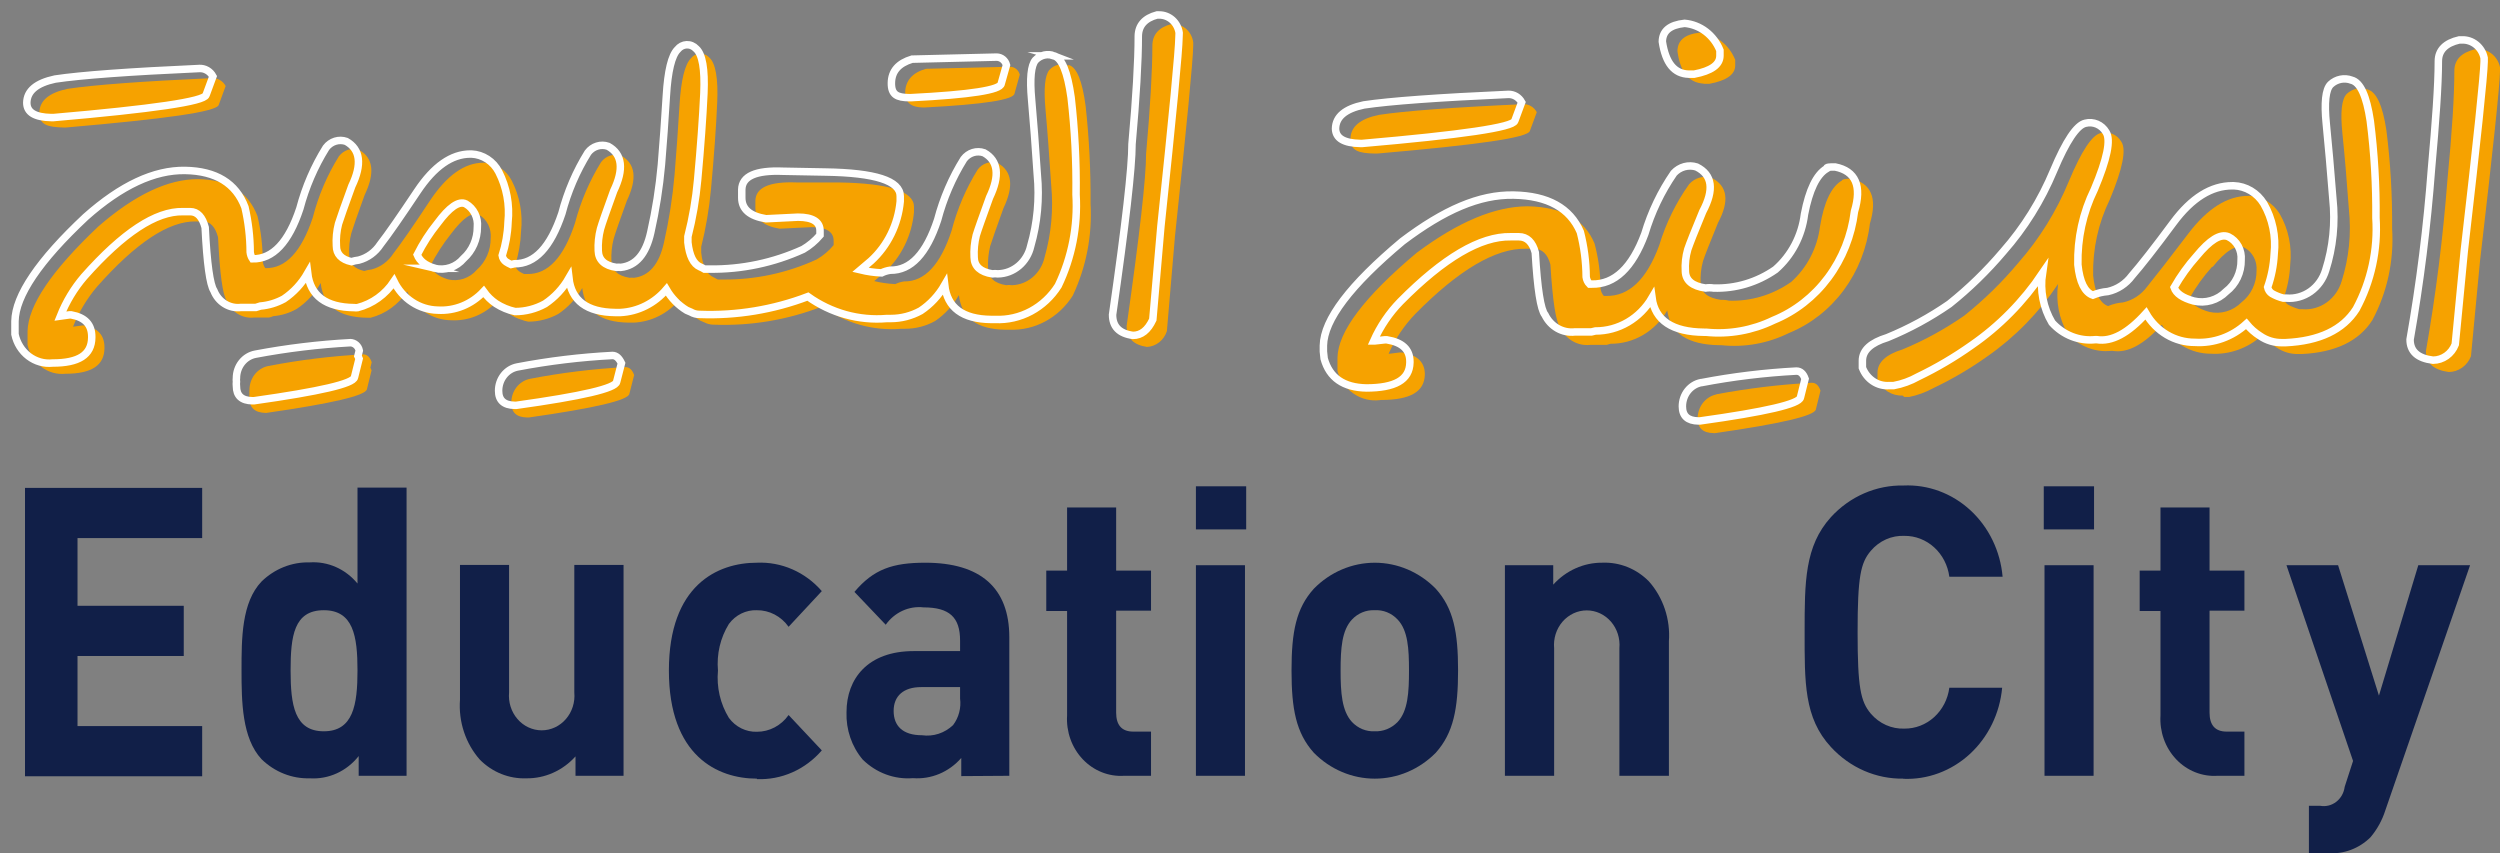 <svg width="167" height="57" viewBox="0 0 167 57" fill="none" xmlns="http://www.w3.org/2000/svg">
<rect x="0" y="0" width="167" height="57" fill="#808080" stroke="none"/>
<path d="M114.652 26.348C114.299 26.422 113.98 26.623 113.752 26.918C113.524 27.212 113.401 27.581 113.403 27.962C113.403 28.594 113.753 28.921 114.472 28.932H114.582C118.981 28.299 121.22 27.772 121.299 27.35L121.609 26.095C121.489 25.747 121.3 25.568 121.03 25.568C118.891 25.685 116.761 25.942 114.652 26.338" fill="#F6A200"/>
<path d="M91.852 10.258H91.992C98.679 9.678 102.088 9.203 102.197 8.74L102.657 7.495C102.57 7.331 102.442 7.194 102.287 7.1C102.132 7.005 101.956 6.956 101.778 6.958C97.06 7.168 93.841 7.411 92.102 7.675C90.852 7.938 90.222 8.465 90.213 9.267C90.203 10.068 90.742 10.237 91.852 10.258" fill="#F6A200"/>
<path d="M24.29 23.67C22.151 23.783 20.02 24.043 17.913 24.451C17.56 24.522 17.242 24.721 17.014 25.014C16.786 25.306 16.662 25.674 16.663 26.053C16.653 26.134 16.653 26.215 16.663 26.296C16.653 26.397 16.653 26.5 16.663 26.602C16.663 27.234 17.013 27.561 17.733 27.582H17.793C22.191 26.95 24.43 26.422 24.51 26L24.82 24.746C24.802 24.682 24.775 24.622 24.74 24.566L24.83 24.197C24.71 23.849 24.52 23.67 24.25 23.67" fill="#F6A200"/>
<path d="M14.185 5.218C9.477 5.429 6.258 5.671 4.509 5.935C3.269 6.198 2.64 6.726 2.63 7.527C2.62 8.328 3.159 8.497 4.269 8.518H4.399C11.096 7.938 14.495 7.464 14.614 7L15.074 5.745C14.985 5.581 14.855 5.445 14.698 5.353C14.541 5.26 14.364 5.213 14.185 5.218" fill="#F6A200"/>
<path d="M41.783 24.524C39.643 24.637 37.513 24.897 35.405 25.305C35.052 25.374 34.732 25.573 34.504 25.866C34.275 26.159 34.152 26.528 34.156 26.907C34.156 27.55 34.496 27.877 35.225 27.888H35.325C39.73 27.262 41.969 26.735 42.042 26.306L42.362 25.051C42.233 24.703 42.042 24.524 41.783 24.524" fill="#F6A200"/>
<path d="M61.854 4.596C60.935 4.859 60.475 5.397 60.465 6.198C60.465 6.842 60.855 7.168 61.654 7.179H61.774C65.733 6.975 67.732 6.662 67.772 6.24L68.122 4.986C68.082 4.835 67.998 4.702 67.88 4.607C67.763 4.512 67.62 4.46 67.472 4.458L61.854 4.596Z" fill="#F6A200"/>
<path d="M29.928 18.662C29.268 18.461 28.928 18.166 28.748 17.755C29.134 17.006 29.589 16.299 30.108 15.646C30.898 14.592 31.527 14.117 32.007 14.349C32.266 14.502 32.476 14.731 32.613 15.008C32.75 15.285 32.807 15.599 32.777 15.91C32.78 16.311 32.699 16.708 32.54 17.072C32.381 17.437 32.148 17.76 31.857 18.018C31.619 18.297 31.315 18.503 30.975 18.617C30.636 18.73 30.275 18.745 29.928 18.662M71.351 4.374C71.138 4.29 70.906 4.273 70.684 4.325C70.462 4.378 70.26 4.497 70.101 4.669C69.801 5.017 69.711 5.903 69.841 7.327C69.971 8.75 70.091 10.437 70.221 12.367C70.375 13.984 70.226 15.618 69.781 17.175C69.666 17.7 69.388 18.169 68.992 18.509C68.595 18.849 68.103 19.04 67.592 19.052C67.466 19.03 67.338 19.03 67.212 19.052C66.423 18.925 66.013 18.546 66.003 17.924C65.977 17.427 66.024 16.929 66.143 16.447C66.253 16.089 66.553 15.235 67.032 13.906C67.732 12.441 67.612 11.439 66.662 10.901C66.424 10.817 66.166 10.813 65.925 10.888C65.684 10.964 65.47 11.115 65.313 11.323C64.53 12.581 63.94 13.962 63.564 15.414C62.818 17.692 61.761 18.82 60.395 18.799C60.191 18.826 59.992 18.887 59.805 18.978C59.331 18.956 58.859 18.889 58.396 18.778L59.116 18.166C60.22 17.142 60.913 15.713 61.055 14.17V13.811C61.055 12.785 59.389 12.244 56.057 12.188H53.228C51.399 12.114 50.479 12.525 50.459 13.411V13.864C50.459 14.623 50.989 15.098 52.079 15.277L54.218 15.172C55.217 15.172 55.697 15.498 55.687 16.099V16.374C55.365 16.763 54.979 17.088 54.548 17.333C52.577 18.237 50.449 18.693 48.3 18.672H47.95L47.67 18.525C47.221 18.335 46.941 17.787 46.841 16.88C46.841 16.732 46.841 16.616 46.841 16.49C47.153 15.238 47.371 13.961 47.491 12.673C47.7 10.416 47.84 8.455 47.91 6.842C47.98 5.228 47.8 4.216 47.381 3.847C47.3 3.758 47.203 3.688 47.095 3.643C46.987 3.597 46.871 3.575 46.755 3.58C46.638 3.585 46.524 3.616 46.42 3.671C46.316 3.727 46.224 3.804 46.151 3.9C45.751 4.3 45.491 5.344 45.392 7.01C45.291 8.676 45.182 10.226 45.062 11.66C44.929 13.191 44.691 14.71 44.352 16.205C44.032 17.66 43.352 18.44 42.353 18.556C42.253 18.545 42.153 18.545 42.053 18.556C41.263 18.43 40.863 18.05 40.843 17.428C40.819 16.931 40.87 16.433 40.993 15.952C41.093 15.593 41.393 14.739 41.873 13.411C42.573 11.934 42.453 10.933 41.503 10.406C41.264 10.322 41.007 10.317 40.766 10.393C40.524 10.468 40.311 10.62 40.154 10.827C39.375 12.088 38.785 13.468 38.404 14.918C37.655 17.196 36.595 18.324 35.246 18.303H35.006C34.892 18.252 34.782 18.192 34.676 18.124C34.607 18.077 34.549 18.015 34.504 17.942C34.459 17.869 34.429 17.788 34.416 17.702C34.647 16.977 34.779 16.221 34.806 15.456C34.936 14.288 34.719 13.105 34.186 12.072C34.008 11.722 33.746 11.427 33.428 11.216C33.108 11.006 32.743 10.886 32.367 10.87H32.287C31.041 10.87 29.858 11.706 28.738 13.379C27.619 15.077 26.799 16.258 26.27 16.943C25.929 17.469 25.416 17.844 24.83 17.997C24.661 18.016 24.494 18.052 24.33 18.103C23.671 17.955 23.331 17.597 23.331 17.048C23.299 16.552 23.346 16.053 23.471 15.572C23.581 15.203 23.871 14.36 24.36 13.021C25.06 11.555 24.94 10.553 23.991 10.015C23.752 9.933 23.494 9.929 23.253 10.005C23.012 10.08 22.799 10.231 22.641 10.437C21.855 11.697 21.264 13.082 20.892 14.539C20.132 16.817 19.083 17.945 17.723 17.913C17.626 17.783 17.567 17.625 17.553 17.46C17.549 16.444 17.431 15.431 17.203 14.444C16.59 12.82 15.258 11.994 13.205 11.966C11.266 11.966 9.047 12.968 6.568 15.129C3.443 18.082 1.867 20.419 1.84 22.141V22.552V23.038C1.966 23.629 2.293 24.151 2.759 24.507C3.224 24.862 3.797 25.026 4.369 24.967C6.088 24.967 6.968 24.429 6.978 23.259V23.206C6.978 22.394 6.538 21.899 5.608 21.741H5.488L4.879 21.825C5.265 20.852 5.802 19.954 6.468 19.168C9.067 16.226 11.276 14.76 13.075 14.792H13.305H13.565C14.055 14.792 14.385 15.172 14.565 15.846C14.684 18.293 14.874 19.684 15.134 20.064C15.28 20.436 15.536 20.749 15.864 20.956C16.191 21.163 16.573 21.253 16.953 21.213H17.953C18.056 21.195 18.157 21.163 18.253 21.119C18.803 21.075 19.337 20.91 19.822 20.634C20.479 20.201 21.028 19.608 21.422 18.904C21.591 20.433 22.631 21.203 24.53 21.224H24.76C25.749 20.97 26.617 20.344 27.199 19.463C27.472 20.036 27.888 20.518 28.403 20.859C28.917 21.199 29.511 21.384 30.118 21.393C30.684 21.427 31.25 21.333 31.779 21.119C32.308 20.904 32.788 20.573 33.187 20.148C33.423 20.462 33.703 20.735 34.016 20.96C34.27 21.136 34.546 21.27 34.836 21.361C34.986 21.417 35.139 21.459 35.296 21.488C35.992 21.485 36.677 21.308 37.295 20.971C37.948 20.533 38.495 19.941 38.894 19.242C39.064 20.76 40.094 21.53 41.993 21.551H42.123H42.333C42.917 21.526 43.491 21.375 44.018 21.109C44.546 20.843 45.017 20.465 45.401 20.001C45.743 20.582 46.213 21.067 46.771 21.414L47.041 21.53C47.227 21.629 47.432 21.683 47.641 21.688H47.691C50.151 21.783 52.606 21.372 54.917 20.475C56.471 21.595 58.34 22.119 60.215 21.962H60.335H60.465C61.161 21.964 61.848 21.787 62.464 21.445C63.114 21.006 63.657 20.414 64.054 19.716C64.234 21.235 65.263 22.004 67.162 22.025H67.342H67.442C68.271 22.057 69.094 21.865 69.832 21.466C70.571 21.067 71.2 20.476 71.66 19.748C72.556 17.85 72.967 15.738 72.85 13.621C72.867 11.437 72.757 9.254 72.52 7.084C72.3 5.408 71.93 4.501 71.4 4.343" fill="#F6A200"/>
<path d="M79.707 2.824C79.663 2.488 79.506 2.18 79.263 1.957C79.02 1.734 78.709 1.611 78.388 1.612H78.228C77.408 1.833 76.988 2.308 76.978 3.035C76.978 4.722 76.838 7.14 76.558 10.29C76.558 11.878 76.125 15.706 75.259 21.772C75.259 22.573 75.699 23.038 76.618 23.175C76.915 23.16 77.2 23.051 77.437 22.863C77.674 22.675 77.852 22.416 77.948 22.12L78.487 15.794C79.287 8.265 79.694 4.023 79.707 3.067V2.824Z" fill="#F6A200"/>
<path d="M92.251 26.718C94.191 26.718 95.16 26.18 95.18 25.009C95.18 24.198 94.68 23.702 93.641 23.544H93.501L92.831 23.628H92.761C93.198 22.637 93.801 21.736 94.541 20.971C97.439 18.029 99.908 16.574 101.927 16.616H102.177H102.467C103.017 16.616 103.387 16.985 103.567 17.671C103.717 20.106 103.927 21.509 104.226 21.888C104.409 22.272 104.699 22.587 105.056 22.793C105.413 22.998 105.821 23.083 106.226 23.038H107.325L107.585 22.964C108.345 22.969 109.093 22.767 109.757 22.377C110.42 21.987 110.977 21.423 111.373 20.739C111.573 22.257 112.733 23.027 114.852 23.059H114.992C116.537 23.222 118.094 22.942 119.5 22.247C120.944 21.66 122.21 20.669 123.162 19.383C124.115 18.096 124.718 16.56 124.908 14.94C125.428 13.221 124.998 12.219 123.628 11.934C123.238 11.934 123.049 11.987 123.039 12.061C122.339 12.462 121.849 13.485 121.579 15.119C121.396 16.571 120.704 17.899 119.64 18.841C118.413 19.7 116.963 20.135 115.492 20.085C115.319 20.04 115.14 20.022 114.962 20.032C114.072 19.906 113.622 19.537 113.603 18.915C113.576 18.417 113.63 17.918 113.762 17.439C113.882 17.07 114.212 16.226 114.762 14.887C115.542 13.425 115.402 12.423 114.342 11.882C114.078 11.797 113.797 11.791 113.531 11.866C113.264 11.94 113.022 12.092 112.833 12.304C111.954 13.539 111.278 14.922 110.834 16.395C109.994 18.672 108.815 19.797 107.295 19.769H107.135C107.017 19.634 106.94 19.465 106.915 19.284C106.913 18.264 106.778 17.25 106.516 16.268C105.849 14.658 104.363 13.829 102.057 13.78C99.878 13.78 97.403 14.817 94.63 16.89C91.132 19.829 89.369 22.166 89.343 23.902V24.303V24.788C89.525 25.409 89.908 25.943 90.425 26.297C90.942 26.652 91.559 26.804 92.171 26.728" fill="#F6A200"/>
<path d="M113.812 5.597H114.192C115.332 5.386 115.912 4.975 115.912 4.374V3.995C115.71 3.494 115.383 3.06 114.966 2.741C114.548 2.421 114.056 2.228 113.543 2.181C112.543 2.286 112.063 2.698 112.053 3.415C112.243 4.849 112.823 5.523 113.802 5.587" fill="#F6A200"/>
<path d="M147.798 17.839C148.678 16.743 149.387 16.31 149.927 16.542C150.192 16.684 150.411 16.907 150.556 17.181C150.7 17.456 150.763 17.769 150.737 18.082C150.74 18.492 150.651 18.896 150.477 19.263C150.304 19.63 150.05 19.947 149.737 20.191C149.455 20.477 149.111 20.685 148.734 20.798C148.357 20.91 147.96 20.922 147.578 20.834C146.845 20.63 146.405 20.324 146.259 19.916C146.692 19.158 147.201 18.451 147.778 17.808M127.207 26.517H127.537C128.104 26.401 128.653 26.198 129.166 25.916C130.416 25.322 131.617 24.616 132.754 23.807C134.603 22.519 136.206 20.878 137.482 18.968V18.968C137.315 20.12 137.541 21.297 138.122 22.289C138.49 22.702 138.942 23.02 139.445 23.219C139.947 23.419 140.487 23.493 141.021 23.438H141.121C142.12 23.607 143.21 23.017 144.409 21.688C144.75 22.283 145.231 22.774 145.806 23.114C146.381 23.454 147.029 23.631 147.688 23.628C148.944 23.703 150.178 23.256 151.127 22.384C151.387 22.707 151.698 22.982 152.046 23.196C152.484 23.502 153 23.66 153.526 23.649H153.756C156.005 23.544 157.584 22.785 158.474 21.382C159.471 19.52 159.93 17.39 159.793 15.256C159.812 13.07 159.685 10.886 159.413 8.718C159.163 7.042 158.743 6.135 158.154 5.977C157.918 5.891 157.665 5.873 157.421 5.925C157.177 5.977 156.95 6.097 156.764 6.272C156.424 6.61 156.324 7.495 156.474 8.929C156.624 10.363 156.764 12.029 156.904 13.97C157.078 15.59 156.914 17.231 156.424 18.778C156.254 19.359 155.9 19.862 155.422 20.203C154.944 20.544 154.371 20.703 153.796 20.655H153.596C153.332 20.583 153.077 20.481 152.836 20.349C152.763 20.301 152.7 20.238 152.65 20.163C152.6 20.089 152.565 20.005 152.546 19.916C152.804 19.201 152.953 18.446 152.986 17.681C153.118 16.499 152.871 15.304 152.286 14.286C152.067 13.932 151.772 13.639 151.424 13.43C151.077 13.221 150.687 13.102 150.287 13.084H150.187C148.794 13.084 147.462 13.92 146.189 15.593C144.916 17.266 143.996 18.451 143.43 19.147C143.029 19.689 142.459 20.063 141.821 20.201C141.477 20.227 141.14 20.308 140.821 20.444C140.271 20.254 139.941 19.569 139.821 18.398C139.785 16.64 140.167 14.9 140.931 13.337C141.791 11.277 142.05 9.991 141.711 9.478C141.571 9.236 141.362 9.048 141.113 8.942C140.865 8.836 140.591 8.816 140.331 8.887C139.751 9.014 139.042 10.089 138.202 12.103C137.379 14.104 136.24 15.944 134.834 17.544C133.745 18.845 132.536 20.029 131.225 21.076C129.925 21.983 128.538 22.743 127.087 23.343C125.987 23.681 125.427 24.198 125.417 24.883V25.03V25.368C125.568 25.697 125.806 25.971 126.102 26.159C126.399 26.346 126.741 26.438 127.087 26.422" fill="#F6A200"/>
<path d="M163.582 24.851C163.899 24.848 164.208 24.746 164.472 24.558C164.735 24.371 164.94 24.106 165.061 23.797L165.661 17.47C166.54 9.942 166.987 5.703 167 4.754V4.49C166.925 4.137 166.735 3.823 166.463 3.603C166.19 3.384 165.853 3.272 165.511 3.288H165.341C164.421 3.51 163.961 3.984 163.951 4.712C163.951 6.399 163.798 8.82 163.492 11.977C163.199 15.824 162.719 19.653 162.052 23.449C162.052 24.25 162.552 24.714 163.582 24.851Z" fill="#F6A200"/>
<path d="M162.532 24.06C162.85 24.058 163.16 23.957 163.423 23.769C163.686 23.582 163.891 23.316 164.011 23.006L164.611 16.774C165.477 9.295 165.92 5.077 165.94 4.121V3.868C165.864 3.516 165.673 3.203 165.401 2.984C165.129 2.764 164.793 2.652 164.451 2.666H164.281C163.361 2.877 162.892 3.351 162.882 4.068C162.882 5.745 162.702 8.149 162.422 11.281C162.135 15.104 161.658 18.909 160.993 22.679C160.993 23.47 161.492 23.934 162.522 24.06H162.532ZM146.739 17.101C147.608 16.047 148.318 15.583 148.858 15.815C149.134 15.949 149.364 16.17 149.516 16.447C149.668 16.725 149.735 17.045 149.707 17.365C149.715 17.775 149.627 18.182 149.453 18.549C149.279 18.916 149.023 19.233 148.708 19.474C148.424 19.761 148.078 19.968 147.699 20.079C147.32 20.189 146.922 20.199 146.539 20.106C145.809 19.906 145.369 19.611 145.229 19.199C145.66 18.445 146.166 17.742 146.739 17.101V17.101ZM126.167 25.758H126.497C127.066 25.653 127.616 25.454 128.126 25.168C129.372 24.569 130.569 23.864 131.705 23.059C133.551 21.784 135.154 20.157 136.433 18.261V18.261C136.264 19.403 136.491 20.571 137.073 21.551C137.441 21.962 137.894 22.278 138.397 22.475C138.899 22.673 139.438 22.746 139.971 22.69H140.061C141.061 22.848 142.15 22.268 143.35 20.939C143.69 21.531 144.17 22.02 144.743 22.359C145.316 22.697 145.962 22.873 146.619 22.869C147.873 22.947 149.107 22.504 150.057 21.635C150.321 21.956 150.631 22.23 150.977 22.447C151.417 22.746 151.932 22.9 152.456 22.89H152.676C154.935 22.785 156.508 22.036 157.394 20.644C158.391 18.797 158.85 16.681 158.713 14.56C158.733 12.392 158.606 10.225 158.334 8.075C158.084 6.409 157.674 5.502 157.084 5.355C156.848 5.266 156.594 5.245 156.348 5.295C156.101 5.345 155.872 5.464 155.685 5.64C155.345 5.977 155.255 6.863 155.395 8.276C155.535 9.689 155.685 11.365 155.835 13.284C156.008 14.891 155.844 16.518 155.355 18.05C155.181 18.628 154.826 19.128 154.349 19.467C153.871 19.805 153.3 19.964 152.726 19.916H152.526C152.261 19.85 152.006 19.747 151.766 19.611C151.693 19.565 151.63 19.504 151.58 19.431C151.53 19.359 151.495 19.276 151.477 19.189C151.73 18.475 151.878 17.725 151.916 16.964C152.047 15.792 151.8 14.607 151.217 13.6C150.999 13.246 150.704 12.953 150.356 12.746C150.008 12.538 149.617 12.423 149.217 12.409H149.118C147.728 12.409 146.409 13.21 145.169 14.887C143.93 16.563 143 17.744 142.41 18.419C142.01 18.961 141.439 19.335 140.801 19.474C140.458 19.5 140.121 19.582 139.801 19.716C139.262 19.526 138.922 18.841 138.802 17.681C138.762 15.934 139.14 14.204 139.901 12.651C140.761 10.613 141.021 9.337 140.681 8.824C140.539 8.585 140.33 8.399 140.082 8.293C139.834 8.187 139.561 8.166 139.302 8.233C138.722 8.36 138.012 9.425 137.183 11.397C136.356 13.387 135.217 15.216 133.814 16.806C132.724 18.093 131.519 19.265 130.215 20.306C128.914 21.206 127.527 21.958 126.077 22.552C124.978 22.89 124.418 23.396 124.408 24.081V24.229V24.566C124.549 24.939 124.798 25.255 125.119 25.469C125.44 25.683 125.818 25.784 126.197 25.758H126.167ZM112.783 4.954H113.173C114.312 4.733 114.882 4.332 114.892 3.731V3.362C114.692 2.863 114.366 2.432 113.95 2.114C113.535 1.796 113.045 1.604 112.533 1.559C111.533 1.664 111.054 2.076 111.044 2.782C111.263 4.216 111.843 4.933 112.813 4.954H112.783ZM91.252 25.916C93.181 25.916 94.161 25.378 94.181 24.218V24.155C94.181 23.354 93.681 22.869 92.641 22.7H92.501L91.832 22.774H91.762C92.201 21.794 92.804 20.904 93.541 20.148C96.44 17.217 98.899 15.773 100.918 15.815H101.168H101.458C102.007 15.815 102.377 16.184 102.557 16.869C102.697 19.294 102.917 20.686 103.207 21.034C103.391 21.416 103.681 21.729 104.038 21.932C104.395 22.136 104.803 22.22 105.206 22.173H106.306L106.575 22.11C107.332 22.113 108.077 21.911 108.739 21.523C109.4 21.135 109.957 20.575 110.354 19.895C110.554 21.403 111.713 22.173 113.832 22.194H113.962C115.506 22.351 117.061 22.074 118.47 21.393C119.908 20.807 121.169 19.823 122.121 18.544C123.073 17.265 123.68 15.74 123.878 14.128C124.388 12.43 123.958 11.428 122.589 11.154C122.199 11.154 122.009 11.154 122.009 11.27C121.343 11.671 120.853 12.683 120.54 14.307C120.362 15.755 119.668 17.078 118.6 18.008C117.375 18.86 115.929 19.291 114.462 19.242C114.287 19.214 114.108 19.214 113.932 19.242C113.053 19.115 112.603 18.746 112.583 18.124C112.552 17.629 112.606 17.133 112.743 16.658C112.863 16.3 113.193 15.456 113.742 14.138C114.522 12.672 114.392 11.681 113.333 11.154C113.068 11.069 112.786 11.063 112.518 11.135C112.25 11.208 112.006 11.357 111.813 11.565C110.963 12.799 110.308 14.17 109.874 15.625C109.034 17.888 107.855 19.006 106.336 18.978H106.186C106.061 18.852 105.98 18.684 105.956 18.503C105.949 17.488 105.818 16.478 105.566 15.498C104.876 13.896 103.397 13.073 101.108 13.031C98.819 12.989 96.46 14.022 93.681 16.12C90.196 19.038 88.436 21.358 88.403 23.08V23.48L88.453 23.955C88.806 25.234 89.749 25.888 91.282 25.916H91.252ZM90.852 9.583H90.992C97.656 9.007 101.054 8.504 101.188 8.075L101.648 6.831C101.559 6.669 101.43 6.534 101.276 6.441C101.121 6.349 100.946 6.301 100.768 6.304C96.063 6.515 92.841 6.75 91.102 7.01C89.853 7.274 89.223 7.801 89.213 8.602C89.233 9.235 89.763 9.562 90.882 9.583H90.852ZM113.632 25.558C113.28 25.627 112.963 25.824 112.734 26.115C112.506 26.406 112.382 26.772 112.383 27.15C112.383 27.782 112.733 28.109 113.453 28.12H113.553C117.951 27.508 120.19 26.985 120.27 26.549L120.58 25.305C120.46 24.967 120.27 24.788 120 24.788C117.874 24.9 115.757 25.157 113.662 25.558H113.632ZM78.767 2.192C78.717 1.858 78.555 1.555 78.312 1.336C78.068 1.118 77.758 0.998 77.438 1H77.288C76.468 1.221 76.048 1.696 76.038 2.413C76.038 4.093 75.898 6.497 75.618 9.625C75.618 11.207 75.185 15.006 74.319 21.024C74.319 21.814 74.759 22.278 75.678 22.405C76.238 22.405 76.678 22.057 77.008 21.35L77.548 15.119C78.341 7.632 78.744 3.415 78.757 2.466L78.767 2.192ZM29.038 17.924C28.388 17.723 28.039 17.428 27.869 17.017C28.248 16.264 28.704 15.557 29.228 14.908C30.008 13.854 30.648 13.389 31.117 13.621C31.375 13.77 31.586 13.995 31.723 14.268C31.86 14.542 31.917 14.853 31.887 15.161C31.89 15.562 31.809 15.959 31.65 16.324C31.491 16.688 31.258 17.011 30.967 17.27C30.729 17.552 30.424 17.762 30.083 17.877C29.741 17.992 29.377 18.008 29.028 17.924H29.038ZM70.421 3.731C70.209 3.647 69.978 3.629 69.756 3.679C69.535 3.73 69.332 3.847 69.171 4.016C68.871 4.364 68.781 5.239 68.911 6.662C69.041 8.086 69.161 9.741 69.291 11.66C69.446 13.268 69.296 14.891 68.851 16.437C68.734 16.959 68.455 17.424 68.058 17.761C67.662 18.096 67.171 18.284 66.662 18.293C66.536 18.276 66.409 18.276 66.282 18.293C65.493 18.166 65.083 17.797 65.073 17.186C65.046 16.692 65.094 16.198 65.213 15.72C65.323 15.351 65.623 14.518 66.103 13.189C66.802 11.734 66.682 10.732 65.733 10.205C65.494 10.121 65.236 10.117 64.995 10.192C64.754 10.268 64.54 10.419 64.383 10.627C63.605 11.876 63.014 13.246 62.634 14.687C61.888 16.95 60.835 18.071 59.475 18.05C59.271 18.078 59.072 18.138 58.886 18.229C58.411 18.207 57.939 18.14 57.476 18.029L58.196 17.417C59.298 16.405 59.992 14.987 60.135 13.453V13.105C60.135 12.079 58.469 11.541 55.137 11.492L52.308 11.439C50.479 11.365 49.569 11.776 49.55 12.662V13.21C49.55 13.97 50.079 14.433 51.169 14.613L53.308 14.507C54.307 14.507 54.787 14.834 54.777 15.425V15.709C54.453 16.089 54.072 16.41 53.648 16.658C51.676 17.555 49.547 18.004 47.4 17.976H47.061C46.968 17.919 46.871 17.87 46.771 17.829C46.321 17.639 46.051 17.091 45.951 16.194C45.951 16.047 45.951 15.931 45.951 15.804C46.268 14.564 46.486 13.298 46.601 12.019C46.807 9.776 46.947 7.847 47.021 6.23C47.09 4.617 46.921 3.626 46.501 3.256C46.419 3.167 46.321 3.098 46.212 3.052C46.104 3.005 45.987 2.984 45.87 2.989C45.753 2.994 45.638 3.025 45.533 3.08C45.428 3.136 45.336 3.214 45.261 3.309C44.861 3.71 44.612 4.743 44.512 6.399C44.412 8.054 44.302 9.562 44.182 11.007C44.045 12.526 43.807 14.034 43.472 15.52C43.152 16.968 42.486 17.748 41.473 17.86C41.373 17.849 41.273 17.849 41.173 17.86C40.383 17.744 39.983 17.365 39.964 16.753C39.94 16.259 39.99 15.765 40.114 15.287C40.214 14.929 40.513 14.085 40.993 12.757C41.693 11.302 41.573 10.3 40.623 9.773C40.385 9.689 40.127 9.684 39.886 9.76C39.644 9.835 39.431 9.987 39.274 10.195C38.498 11.444 37.911 12.814 37.535 14.254C36.775 16.521 35.725 17.639 34.366 17.618L34.136 17.671C34.022 17.619 33.912 17.559 33.806 17.491C33.737 17.444 33.679 17.382 33.634 17.309C33.589 17.237 33.559 17.155 33.546 17.07C33.778 16.352 33.91 15.602 33.936 14.845C34.06 13.683 33.844 12.509 33.316 11.481C33.136 11.134 32.874 10.842 32.555 10.633C32.236 10.425 31.872 10.306 31.497 10.29H31.417C30.178 10.29 28.998 11.101 27.879 12.778C26.759 14.454 25.939 15.646 25.41 16.321C25.068 16.845 24.556 17.22 23.97 17.375C23.801 17.394 23.634 17.429 23.471 17.481C22.811 17.333 22.471 16.975 22.471 16.426C22.44 15.929 22.487 15.431 22.611 14.95C22.721 14.592 23.021 13.748 23.5 12.43C24.2 10.975 24.07 9.973 23.131 9.446C22.892 9.362 22.634 9.358 22.393 9.433C22.152 9.508 21.938 9.66 21.781 9.868C21.003 11.117 20.412 12.487 20.032 13.927C19.282 16.194 18.223 17.312 16.873 17.291C16.785 17.16 16.73 17.008 16.713 16.848C16.708 15.835 16.59 14.827 16.363 13.843C15.757 12.24 14.424 11.421 12.365 11.386C10.306 11.351 8.094 12.384 5.728 14.486C2.599 17.417 1.03 19.758 1 21.456V21.857V22.331C1.124 22.921 1.449 23.442 1.914 23.796C2.378 24.149 2.949 24.311 3.519 24.25C5.248 24.25 6.118 23.712 6.128 22.552V22.489C6.128 21.688 5.688 21.203 4.758 21.034H4.638L4.029 21.119C4.413 20.151 4.951 19.26 5.618 18.482C8.217 15.551 10.416 14.096 12.225 14.138H12.445H12.705C13.195 14.138 13.525 14.507 13.705 15.193C13.825 17.628 14.024 19.01 14.284 19.41C14.428 19.781 14.682 20.092 15.009 20.295C15.336 20.499 15.717 20.584 16.094 20.538H17.093L17.393 20.444C17.941 20.397 18.474 20.236 18.962 19.969C19.61 19.533 20.154 18.945 20.552 18.25C20.732 19.758 21.761 20.528 23.66 20.549C23.737 20.56 23.814 20.56 23.89 20.549C24.875 20.297 25.739 19.675 26.319 18.799C26.597 19.366 27.014 19.845 27.528 20.182C28.042 20.52 28.633 20.705 29.238 20.718C29.804 20.752 30.37 20.658 30.899 20.444C31.428 20.229 31.908 19.899 32.307 19.474C32.535 19.794 32.816 20.069 33.136 20.285C33.528 20.537 33.957 20.715 34.406 20.813C35.102 20.813 35.788 20.636 36.405 20.296C37.057 19.861 37.604 19.273 38.004 18.577C38.174 20.085 39.204 20.855 41.103 20.876H41.233H41.443C42.026 20.847 42.597 20.696 43.124 20.431C43.651 20.167 44.123 19.795 44.512 19.337C44.847 19.913 45.314 20.392 45.871 20.728L46.141 20.844C46.324 20.952 46.531 21.006 46.741 21.003V21.003C49.2 21.095 51.653 20.691 53.968 19.811C55.518 20.918 57.379 21.435 59.245 21.277H59.375H59.505C60.201 21.277 60.887 21.1 61.504 20.76C62.156 20.325 62.704 19.737 63.104 19.041C63.274 20.549 64.303 21.319 66.203 21.34H66.482C67.308 21.376 68.129 21.188 68.866 20.793C69.603 20.397 70.232 19.809 70.691 19.083C71.595 17.204 72.006 15.103 71.88 12.999C71.907 10.832 71.797 8.666 71.55 6.515C71.31 4.807 70.93 3.879 70.411 3.731H70.421ZM60.925 3.952C60.015 4.227 59.555 4.754 59.545 5.545C59.535 6.335 59.925 6.515 60.735 6.525H60.835C64.833 6.325 66.832 6.009 66.882 5.587L67.232 4.343C67.192 4.193 67.106 4.061 66.99 3.966C66.873 3.871 66.73 3.818 66.582 3.815L60.925 3.952ZM40.933 23.744C38.794 23.855 36.664 24.112 34.556 24.514C34.204 24.583 33.886 24.78 33.658 25.071C33.429 25.362 33.305 25.728 33.306 26.106C33.306 26.738 33.656 27.065 34.386 27.076H34.486C38.884 26.464 41.12 25.941 41.193 25.505L41.513 24.261C41.353 23.923 41.163 23.744 40.903 23.744H40.933ZM13.335 4.575C8.637 4.785 5.418 5.021 3.679 5.281C2.433 5.548 1.803 6.075 1.79 6.863C1.79 7.506 2.329 7.833 3.429 7.854H3.569C10.233 7.277 13.631 6.775 13.765 6.346L14.224 5.102C14.132 4.933 13.998 4.794 13.835 4.701C13.673 4.608 13.489 4.564 13.305 4.575H13.335ZM23.43 22.89C21.295 23.006 19.168 23.263 17.063 23.66C16.708 23.726 16.387 23.922 16.155 24.213C15.923 24.504 15.795 24.872 15.794 25.252C15.783 25.332 15.783 25.414 15.794 25.494C15.783 25.596 15.783 25.698 15.794 25.8C15.794 26.433 16.144 26.76 16.863 26.77H16.963C21.371 26.148 23.601 25.631 23.68 25.199L23.99 23.955C23.968 23.893 23.941 23.833 23.91 23.776L24 23.417C23.971 23.271 23.896 23.139 23.787 23.044C23.678 22.948 23.542 22.894 23.401 22.89H23.43Z" stroke="white" stroke-width="0.5" stroke-miterlimit="10"/>
<path d="M1.67 51.855V32.591H13.505V35.944H5.178V40.467H12.275V43.82H5.178V48.502H13.505V51.855H1.67Z" fill="#111F48"/>
<path d="M21.631 40.763C19.632 40.763 19.412 42.492 19.412 44.79C19.412 47.089 19.672 48.85 21.631 48.85C23.591 48.85 23.881 47.089 23.881 44.79C23.881 42.492 23.601 40.763 21.631 40.763ZM23.96 51.823V50.505C23.566 51.005 23.065 51.4 22.499 51.658C21.933 51.916 21.317 52.031 20.702 51.992C19.509 52.028 18.35 51.57 17.473 50.716C16.164 49.314 16.134 46.878 16.134 44.769C16.134 42.66 16.134 40.246 17.473 38.843C18.345 37.994 19.496 37.536 20.682 37.568C21.282 37.527 21.883 37.633 22.438 37.878C22.993 38.123 23.487 38.501 23.881 38.98V32.57H27.159V51.823H23.96Z" fill="#111F48"/>
<path d="M38.444 51.823V50.526C38.023 50.996 37.514 51.368 36.95 51.62C36.386 51.873 35.778 51.999 35.166 51.992C34.595 52.014 34.026 51.915 33.492 51.702C32.958 51.488 32.47 51.164 32.057 50.748C31.584 50.214 31.222 49.582 30.993 48.892C30.764 48.202 30.674 47.47 30.727 46.741V37.736H34.006V46.256C33.977 46.576 34.012 46.9 34.108 47.205C34.204 47.511 34.36 47.791 34.565 48.029C34.77 48.268 35.02 48.458 35.299 48.588C35.578 48.718 35.88 48.786 36.185 48.786C36.49 48.786 36.792 48.718 37.071 48.588C37.35 48.458 37.6 48.268 37.805 48.029C38.011 47.791 38.166 47.511 38.262 47.205C38.359 46.9 38.393 46.576 38.364 46.256V37.736H41.653V51.823H38.444Z" fill="#111F48"/>
<path d="M50.559 52.013C47.93 52.013 44.682 50.495 44.682 44.79C44.682 39.086 47.93 37.589 50.559 37.589C51.37 37.552 52.178 37.703 52.928 38.031C53.677 38.358 54.349 38.855 54.897 39.487L52.678 41.87C52.432 41.523 52.112 41.242 51.744 41.049C51.376 40.857 50.97 40.759 50.559 40.763C50.201 40.749 49.845 40.825 49.52 40.984C49.195 41.144 48.911 41.382 48.69 41.68C48.12 42.6 47.863 43.696 47.96 44.79C47.857 45.901 48.114 47.017 48.69 47.954C48.91 48.253 49.194 48.493 49.519 48.654C49.844 48.815 50.2 48.893 50.559 48.882C50.971 48.883 51.377 48.783 51.745 48.589C52.113 48.395 52.433 48.112 52.678 47.764L54.897 50.126C54.351 50.76 53.679 51.261 52.93 51.592C52.18 51.924 51.371 52.078 50.559 52.045" fill="#111F48"/>
<path d="M64.133 45.898H61.535C60.355 45.898 59.695 46.488 59.695 47.49C59.695 48.491 60.305 49.114 61.584 49.114C61.957 49.167 62.335 49.134 62.694 49.018C63.053 48.901 63.384 48.703 63.664 48.439C63.852 48.191 63.992 47.905 64.072 47.599C64.153 47.292 64.174 46.972 64.133 46.657V45.898ZM64.213 51.844V50.632C63.806 51.098 63.304 51.462 62.745 51.696C62.186 51.929 61.584 52.027 60.985 51.981C60.374 52.031 59.76 51.945 59.182 51.731C58.603 51.517 58.074 51.178 57.626 50.737C56.894 49.868 56.508 48.736 56.547 47.574C56.547 45.328 57.976 43.493 61.035 43.493H64.133V42.787C64.133 41.248 63.434 40.573 61.694 40.573C61.214 40.518 60.728 40.596 60.285 40.8C59.841 41.003 59.456 41.325 59.166 41.733L57.076 39.539C58.356 38.021 59.625 37.589 61.814 37.589C65.503 37.589 67.422 39.276 67.422 42.566V51.823L64.213 51.844Z" fill="#111F48"/>
<path d="M75.089 51.823C74.58 51.856 74.07 51.774 73.594 51.583C73.117 51.392 72.684 51.096 72.324 50.715C71.964 50.334 71.685 49.877 71.505 49.374C71.325 48.87 71.249 48.332 71.281 47.795V40.815H69.891V38.116H71.281V33.898H74.559V38.116H76.888V40.794H74.559V47.606C74.559 48.418 74.919 48.871 75.699 48.871H76.888V51.823H75.089Z" fill="#111F48"/>
<path d="M79.887 37.757H83.165V51.823H79.887V37.757ZM79.887 32.485H83.245V35.364H79.887V32.485Z" fill="#111F48"/>
<path d="M93.361 41.385C93.161 41.171 92.92 41.006 92.655 40.898C92.389 40.791 92.105 40.745 91.822 40.763C91.543 40.749 91.264 40.798 91.004 40.905C90.745 41.012 90.509 41.175 90.312 41.385C89.632 42.112 89.552 43.325 89.552 44.79C89.552 46.256 89.632 47.49 90.312 48.228C90.509 48.437 90.745 48.6 91.004 48.707C91.264 48.815 91.543 48.863 91.822 48.85C92.105 48.863 92.388 48.815 92.653 48.708C92.917 48.6 93.158 48.437 93.361 48.228C94.051 47.49 94.121 46.245 94.121 44.79C94.121 43.335 94.051 42.112 93.361 41.385ZM95.91 50.284C94.815 51.394 93.355 52.014 91.837 52.014C90.318 52.014 88.858 51.394 87.763 50.284C86.574 48.955 86.274 47.363 86.274 44.79C86.274 42.218 86.574 40.646 87.763 39.328C88.856 38.213 90.316 37.59 91.837 37.59C93.357 37.59 94.817 38.213 95.91 39.328C97.099 40.646 97.399 42.249 97.399 44.79C97.399 47.331 97.099 48.955 95.91 50.284Z" fill="#111F48"/>
<path d="M108.175 51.823V43.303C108.204 42.983 108.169 42.66 108.073 42.354C107.976 42.049 107.821 41.768 107.616 41.53C107.41 41.292 107.16 41.102 106.881 40.971C106.602 40.841 106.301 40.774 105.995 40.774C105.69 40.774 105.389 40.841 105.11 40.971C104.831 41.102 104.581 41.292 104.375 41.53C104.17 41.768 104.015 42.049 103.918 42.354C103.822 42.66 103.787 42.983 103.816 43.303V51.823H100.528V37.757H103.756V39.054C104.179 38.586 104.688 38.215 105.252 37.963C105.816 37.711 106.423 37.583 107.035 37.588C107.606 37.565 108.175 37.663 108.71 37.876C109.244 38.09 109.732 38.415 110.144 38.833C110.618 39.366 110.982 39.998 111.213 40.688C111.444 41.377 111.536 42.11 111.483 42.84V51.823H108.175Z" fill="#111F48"/>
<path d="M127.157 52.013C126.255 52.03 125.359 51.851 124.526 51.489C123.692 51.126 122.937 50.587 122.309 49.904C120.499 47.953 120.549 45.55 120.549 42.218C120.549 38.886 120.549 36.481 122.309 34.541C122.936 33.857 123.69 33.317 124.525 32.954C125.359 32.591 126.255 32.414 127.157 32.432C128.791 32.357 130.389 32.949 131.621 34.083C132.853 35.218 133.624 36.809 133.774 38.527H130.215C130.116 37.765 129.756 37.067 129.204 36.565C128.652 36.062 127.946 35.789 127.217 35.796C126.795 35.777 126.374 35.857 125.985 36.03C125.596 36.203 125.249 36.465 124.968 36.798C124.288 37.599 124.088 38.527 124.088 42.228C124.088 45.929 124.288 46.857 124.968 47.669C125.25 47.999 125.598 48.261 125.986 48.434C126.375 48.607 126.795 48.688 127.217 48.671C127.946 48.678 128.652 48.404 129.204 47.902C129.756 47.399 130.116 46.702 130.215 45.94H133.744C133.587 47.654 132.814 49.239 131.583 50.371C130.352 51.502 128.758 52.094 127.127 52.024" fill="#111F48"/>
<path d="M136.573 37.757H139.852V51.823H136.573V37.757ZM136.523 32.485H139.882V35.364H136.523V32.485Z" fill="#111F48"/>
<path d="M148.128 51.823C147.619 51.856 147.109 51.774 146.633 51.583C146.156 51.392 145.723 51.096 145.363 50.715C145.003 50.334 144.724 49.877 144.544 49.374C144.364 48.87 144.288 48.332 144.32 47.795V40.815H142.93V38.116H144.32V33.898H147.598V38.116H149.927V40.794H147.598V47.606C147.598 48.418 147.958 48.871 148.738 48.871H149.927V51.823H148.128Z" fill="#111F48"/>
<path d="M159.343 54.122C159.131 54.792 158.791 55.41 158.343 55.936C157.966 56.307 157.52 56.592 157.033 56.773C156.546 56.955 156.03 57.029 155.515 56.99H154.235V53.827H154.985C155.172 53.861 155.363 53.855 155.548 53.81C155.733 53.764 155.907 53.68 156.06 53.562C156.213 53.444 156.342 53.294 156.439 53.123C156.536 52.95 156.599 52.76 156.624 52.562L157.184 50.832L152.736 37.757H156.184L158.913 46.467L161.542 37.757H165.001L159.343 54.122Z" fill="#111F48"/>
</svg>
